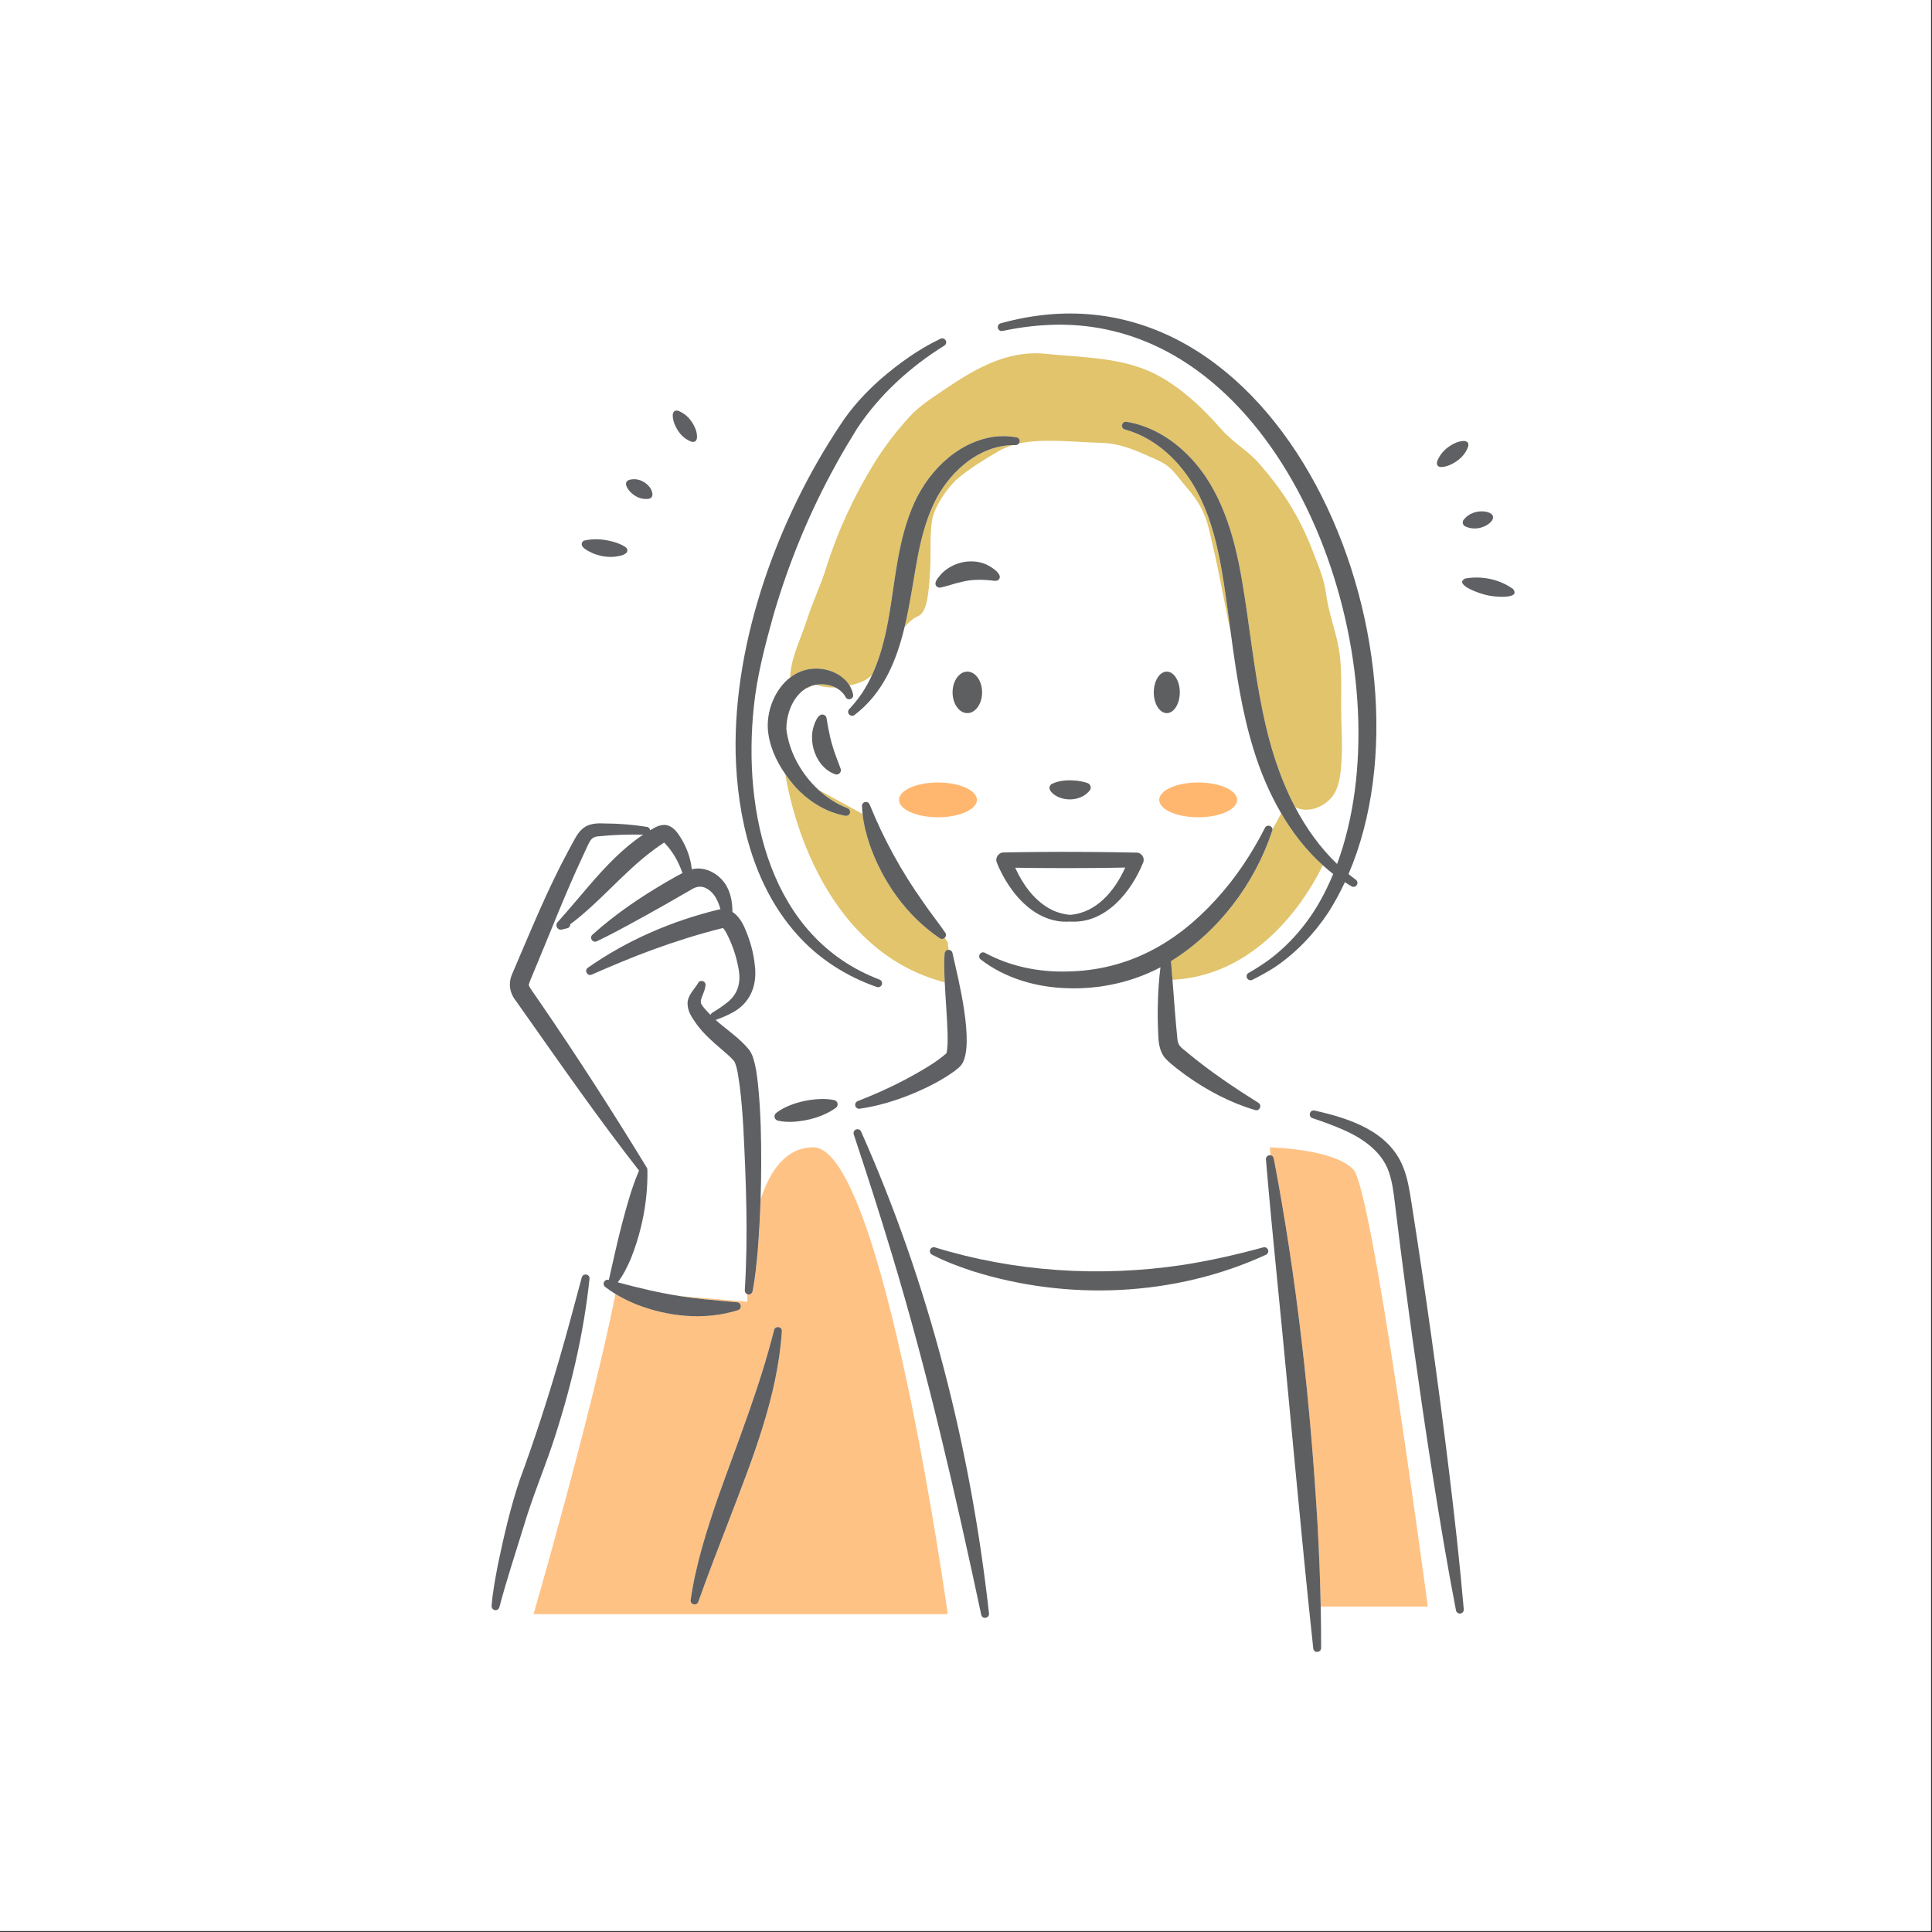 <svg width="1418" height="1418" viewBox="0 0 1418 1418" fill="none" xmlns="http://www.w3.org/2000/svg">
<rect x="0" y="0" width="1418" height="1418" fill="#333333" stroke="none"/>
<g clip-path="url(#clip0_704_204)">
<rect width="1417.32" height="1417.32" fill="white"/>
<path d="M360.969 1182.21H1077.74L1028.33 853.126C1028.33 853.126 994.279 812.966 919.159 806.606L865.929 772.676L861.289 728.426C861.289 728.426 943.099 729.186 976.799 659.016C1010.5 588.846 1031.99 250.296 776.649 238.296C521.309 226.296 540.219 603.096 553.659 632.116C567.089 661.136 628.019 738.926 694.159 733.846L699.019 782.886L622.469 806.606L548.509 819.656V778.806L516.159 757.546L548.509 724.566L533.789 651.136L506.879 644.626L486.719 612.516H432.699L380.379 721.026L472.289 862.556L446.759 943.236L432.679 938.596L360.969 1182.22V1182.21Z" fill="white"/>
<path d="M877.972 359.539C866.692 339.129 848.562 321.479 825.642 315.229C822.222 314.379 823.112 309.029 826.832 309.579C843.882 312.329 859.442 321.579 871.562 333.709C896.022 357.929 905.942 392.899 911.522 425.709C917.092 458.089 920.132 490.719 926.862 522.669C931.682 546.589 939.152 570.689 950.582 592.409C950.592 592.409 950.602 592.419 950.612 592.429C953.262 593.719 956.062 594.309 958.852 594.309C965.632 594.309 972.382 590.849 976.972 585.689C983.072 578.869 983.972 567.829 984.572 559.089C985.512 545.589 984.332 531.649 984.332 518.089C984.332 504.529 984.932 491.389 982.952 478.169C980.812 463.789 975.172 450.469 973.332 436.089C971.852 424.569 967.332 414.569 963.232 403.849C958.552 391.609 952.772 379.969 945.772 368.849C939.492 358.829 932.032 349.209 924.272 340.309C916.012 330.829 905.012 324.809 896.692 315.349C881.752 298.289 862.712 280.309 841.452 271.589C818.312 262.109 792.192 262.269 767.672 259.689C765.092 259.419 762.552 259.289 760.042 259.289C735.362 259.289 713.952 271.839 693.732 285.529C684.572 291.709 674.632 298.009 667.212 306.209C657.612 316.849 648.952 328.029 641.452 340.269C626.532 364.549 614.632 390.309 606.152 417.449C602.132 430.269 596.312 442.129 592.252 454.949C588.112 467.989 580.772 482.169 579.972 495.889C579.942 496.359 579.952 496.799 579.972 497.239C584.862 493.479 590.712 491.069 597.342 490.769C607.212 490.119 618.372 494.629 623.552 503.159C626.502 502.489 629.352 501.629 631.962 500.619C634.952 499.459 637.602 497.659 640.012 495.419C644.192 486.359 647.182 476.759 649.502 466.939C656.602 436.049 656.912 403.829 668.942 373.939C679.052 348.209 700.982 324.879 729.242 320.559C734.852 319.849 740.532 319.969 746.012 320.969C747.582 321.259 748.622 322.759 748.342 324.329C748.262 324.789 748.042 325.179 747.782 325.519C755.112 323.889 762.722 323.509 770.312 323.509C783.192 323.509 796.072 324.709 808.932 325.049C820.632 325.349 831.732 329.669 842.232 334.449C848.052 337.089 853.792 339.049 858.592 343.389C863.212 347.569 866.652 352.829 870.712 357.489C879.212 367.249 884.172 375.449 887.272 388.289C890.352 400.989 893.192 413.669 895.692 426.469C898.262 439.579 900.882 452.669 903.502 465.759C901.792 453.099 900.142 440.439 898.212 427.899C894.532 404.059 889.472 380.619 877.952 359.539H877.972Z" fill="#E1C46B"/>
<path d="M595.962 503.266C594.412 503.746 592.972 504.386 591.672 505.186C593.222 504.866 594.692 504.216 595.962 503.266Z" fill="#E1C46B"/>
<path d="M687.518 365.36C680.518 378.57 676.518 393.31 673.658 408.01C670.478 424.76 668.098 442.9 663.898 460.36C666.858 456.76 670.158 453.82 674.058 452.08C680.588 449.17 681.738 435.04 682.738 417.08C683.388 405.34 682.278 393.64 684.038 382.16C685.638 371.86 695.698 357.18 703.658 350.6C712.378 343.4 722.598 337.16 732.318 331.46C735.798 329.42 739.428 327.9 743.148 326.75C719.008 327.21 698.698 344.96 687.518 365.37V365.36Z" fill="#E1C46B"/>
<path d="M599.031 502.562C602.721 503.962 606.911 504.612 611.261 504.612C611.861 504.612 612.471 504.582 613.081 504.562C608.781 502.432 603.671 501.832 599.031 502.562Z" fill="#E1C46B"/>
<path d="M623.726 596.929C623.226 598.249 621.856 598.989 620.516 598.749C605.986 596.209 592.646 587.679 582.856 576.559C580.586 573.899 578.426 571.119 576.406 568.219C578.986 584.799 599.716 696.519 693.396 721.009C693.376 720.579 693.346 720.139 693.326 719.709C693.086 713.149 692.756 706.619 693.296 699.779C693.416 698.239 694.706 697.089 696.226 697.109L695.596 691.619L693.306 688.379C692.376 689.219 690.976 689.519 689.746 688.649C665.666 672.389 647.926 647.469 638.366 620.159C635.896 612.749 633.916 605.249 633.066 597.399L600.566 579.569C606.916 585.449 614.186 590.199 622.026 593.179C623.536 593.739 624.296 595.429 623.726 596.929Z" fill="#E1C46B"/>
<path d="M940.312 596.893C938.392 600.773 936.252 604.713 933.922 608.683C933.932 609.023 933.902 609.383 933.782 609.773C920.972 648.593 894.402 683.723 859.492 705.473C859.872 709.983 860.242 714.533 860.592 719.123C928.002 715.713 962.962 651.603 970.882 635.063C958.752 624.153 948.632 611.103 940.322 596.883L940.312 596.893Z" fill="#E1C46B"/>
<path d="M659.82 587.073C659.82 594.123 672.62 599.833 688.42 599.833C704.22 599.833 717.02 594.123 717.02 587.073C717.02 580.023 704.22 574.312 688.42 574.312C672.62 574.312 659.82 580.023 659.82 587.073Z" fill="#FFB770"/>
<path d="M850.812 587.073C850.812 594.123 863.612 599.833 879.412 599.833C895.212 599.833 908.013 594.123 908.013 587.073C908.013 580.023 895.212 574.312 879.412 574.312C863.612 574.312 850.812 580.023 850.812 587.073Z" fill="#FFB770"/>
<path d="M596.852 842.098C576.962 842.098 565.222 859.178 558.312 880.068C557.902 892.528 557.232 904.978 556.252 917.428C555.352 927.518 554.412 937.588 552.412 947.718C552.102 949.288 550.582 950.298 549.022 949.988C548.822 949.948 548.662 949.848 548.482 949.768C548.452 953.358 548.502 955.448 548.502 955.448L498.962 951.248C504.912 952.198 510.902 952.978 516.962 953.568C524.882 954.438 532.862 954.998 541.092 955.808C544.202 956.058 544.702 960.618 541.742 961.538C517.242 969.298 490.082 966.458 466.442 957.028C461.372 954.918 456.422 952.488 451.732 949.638C434.832 1035.45 391.602 1184.7 391.602 1184.7H695.602C695.602 1184.7 648.112 842.078 596.852 842.078V842.098ZM535.272 1115.22C527.502 1135.32 519.752 1155.33 512.512 1175.68C511.372 1178.88 506.422 1177.76 506.912 1174.3C510.662 1148.25 518.682 1123.21 527.172 1098.46C541.562 1058.11 557.742 1017.71 568.142 976.158C568.982 972.868 574.042 973.528 573.842 977.038C570.722 1024.95 552.262 1070.87 535.262 1115.22H535.272Z" fill="#FFC285"/>
<path d="M993.51 858.622C979.51 843.122 932 842.102 932 842.102L932.55 847.912C933.59 848.062 934.53 848.762 934.86 850.192C951.85 938.992 961.75 1029.04 967.03 1119.25C968.14 1139.19 968.93 1159.15 969.33 1179.13H1047.93C1047.93 1179.13 1007.5 874.132 993.5 858.632L993.51 858.622Z" fill="#FFC285"/>
<path d="M597.346 490.763C590.716 491.073 584.866 493.482 579.976 497.232C569.136 505.562 562.996 520.542 563.506 534.122C564.216 546.642 569.376 558.122 576.416 568.222C578.436 571.112 580.596 573.902 582.866 576.562C592.656 587.682 605.996 596.213 620.526 598.753C621.866 598.993 623.236 598.252 623.736 596.932C624.306 595.432 623.546 593.742 622.036 593.182C614.196 590.192 606.926 585.453 600.576 579.573C587.916 567.843 579.006 551.523 577.156 535.093C577.186 523.993 581.736 511.492 591.256 505.432C591.386 505.342 591.536 505.273 591.676 505.193C592.966 504.393 594.416 503.753 595.966 503.273C596.956 502.973 597.976 502.733 599.036 502.563C603.676 501.833 608.786 502.433 613.086 504.563C616.196 506.103 618.886 508.432 620.646 511.612C622.096 514.572 626.686 513.173 626.146 509.843C625.686 507.403 624.796 505.172 623.576 503.162C618.396 494.642 607.246 490.123 597.366 490.773L597.346 490.763Z" fill="#5E5F61"/>
<path d="M606.647 527.177C606.537 526.387 606.177 525.657 605.527 525.117C600.247 521.407 596.767 533.407 596.277 537.087C595.677 541.277 595.987 545.597 597.107 549.687C599.317 557.767 604.867 565.477 613.027 568.287C613.687 568.507 614.417 568.507 615.117 568.247C616.817 567.617 617.627 565.677 616.907 564.017L613.387 554.587C609.997 545.457 608.217 536.967 606.647 527.177Z" fill="#5E5F61"/>
<path d="M799.855 580.122C801.265 578.292 800.415 575.462 798.205 574.742C795.635 573.832 793.325 573.402 791.225 573.102C784.445 572.392 778.115 572.402 771.665 575.502C767.265 579.452 774.285 584.122 777.635 585.342C785.165 588.192 794.625 586.682 799.845 580.122H799.855Z" fill="#5E5F61"/>
<path d="M933.779 609.77C933.899 609.38 933.939 609.02 933.919 608.68C933.799 605.96 929.779 604.83 928.419 607.6C918.679 626.76 906.789 644.6 892.489 660.18C863.229 692.4 827.529 712.28 783.409 713.02C762.579 713.61 741.619 709.43 722.939 699.35C719.789 697.65 717.019 701.98 719.759 704.17C737.709 718.09 760.769 724.7 783.349 725.3C806.969 726.16 830.839 720.96 851.729 709.95C850.579 718.92 849.989 727.95 849.799 736.98C849.589 744.73 849.739 752.48 850.159 760.22C850.209 765.83 851.509 773.03 855.779 777.27C860.529 782.14 865.719 785.71 871.039 789.7C886.359 800.55 903.269 809.49 921.299 814.75C924.509 815.69 926.469 811.24 923.659 809.48C905.699 798.16 888.489 786.64 872.229 773.19C868.399 769.7 864.769 768.29 864.249 763.37C862.739 749.02 861.689 733.94 860.559 719.12C860.209 714.53 859.849 709.98 859.459 705.47C894.369 683.72 920.939 648.59 933.749 609.77H933.779Z" fill="#5E5F61"/>
<path d="M856.37 492.938C851.09 492.938 846.82 499.757 846.82 508.167C846.82 516.577 851.1 523.398 856.37 523.398C861.64 523.398 865.92 516.577 865.92 508.167C865.92 499.757 861.64 492.938 856.37 492.938Z" fill="#5E5F61"/>
<path d="M709.978 523.398C715.96 523.398 720.808 516.579 720.808 508.167C720.808 499.756 715.96 492.938 709.978 492.938C703.997 492.938 699.148 499.756 699.148 508.167C699.148 516.579 703.997 523.398 709.978 523.398Z" fill="#5E5F61"/>
<path d="M736.812 625.67C733.062 625.5 730.202 629.48 731.592 632.98C732.762 636.12 734.022 638.7 735.452 641.43C743.862 657.4 757.502 672.89 776.172 676C779.232 676.53 782.342 676.54 785.382 676.4C791.522 676.77 797.812 675.78 803.532 673.39C815.002 668.61 823.922 659.35 830.612 649.19C833.972 643.94 836.722 638.86 839.062 632.94C840.462 629.51 837.652 625.58 833.942 625.78C811.392 625.31 783.522 625.06 761.092 625.31C753.002 625.32 744.902 625.56 736.812 625.67ZM809.662 637.02L825.882 636.74C818.212 653.72 804.862 669.97 785.372 671.46C779.992 670.97 774.862 669.44 770.282 666.9C758.712 660.39 750.592 648.95 745.092 636.87C766.232 637.22 788.852 637.22 809.652 637.02H809.662Z" fill="#5E5F61"/>
<path d="M746.029 320.971C740.549 319.971 734.879 319.851 729.259 320.561C700.999 324.881 679.069 348.211 668.959 373.941C656.929 403.821 656.619 436.051 649.519 466.941C647.199 476.761 644.209 486.361 640.029 495.421C637.919 500.001 635.529 504.441 632.729 508.691C629.909 512.851 626.739 516.781 623.259 520.511C620.869 523.121 624.349 526.811 627.109 524.801C648.179 508.801 657.899 485.281 663.899 460.351C668.099 442.901 670.489 424.751 673.659 408.001C676.519 393.311 680.519 378.561 687.519 365.351C698.699 344.951 718.999 327.191 743.149 326.731C743.889 326.721 744.619 326.661 745.359 326.681C746.339 326.731 747.229 326.261 747.799 325.501C748.059 325.151 748.269 324.761 748.359 324.311C748.649 322.741 747.599 321.231 746.029 320.951V320.971Z" fill="#5E5F61"/>
<path d="M1035.81 881.775C1034.47 873.535 1033.21 864.685 1029.65 856.095C1019.07 829.995 989.92 820.685 964.84 815.095C961.24 814.315 959.9 819.505 963.26 820.645C971.17 823.335 979 826.095 986.42 829.455C1000.34 835.585 1014.29 845.295 1019.34 860.095C1021.82 867.205 1022.86 875.135 1023.83 883.455C1027.81 916.755 1032.24 949.995 1036.79 983.225C1040.9 1012.34 1046.91 1054.19 1051.51 1082.75C1056.73 1115.88 1062.26 1148.97 1068.62 1181.94C1068.9 1183.37 1070.22 1184.4 1071.71 1184.27C1073.3 1184.13 1074.48 1182.73 1074.34 1181.14C1071.44 1147.69 1067.71 1114.35 1063.67 1081.05C1055.71 1015.51 1046.09 946.945 1035.81 881.785V881.775Z" fill="#5E5F61"/>
<path d="M600.927 806.678C593.567 807.118 586.417 808.588 579.567 811.338C576.157 812.738 572.797 814.398 569.657 816.888C569.117 817.318 568.707 817.938 568.537 818.668C568.137 820.378 569.207 822.088 570.917 822.488C574.887 823.418 578.667 823.518 582.367 823.338C593.457 822.528 604.277 819.638 613.497 813.078C614.097 812.638 614.537 811.988 614.707 811.198C615.077 809.488 613.987 807.798 612.277 807.428C608.377 806.588 604.627 806.518 600.937 806.678H600.927Z" fill="#5E5F61"/>
<path d="M735.822 242.899C749.302 240.039 762.992 238.419 776.652 238.299C790.302 238.209 803.912 239.749 817.082 242.969C959.982 277.419 1030.79 500.479 981.362 634.119C968.782 622.029 958.682 607.819 950.572 592.409C939.142 570.689 931.672 546.589 926.852 522.669C920.122 490.709 917.082 458.079 911.512 425.709C905.922 392.899 896.012 357.929 871.552 333.709C859.432 321.579 843.872 312.329 826.822 309.579C823.102 309.029 822.212 314.379 825.632 315.229C848.562 321.479 866.682 339.129 877.962 359.539C889.482 380.609 894.542 404.059 898.222 427.899C900.152 440.449 901.792 453.099 903.512 465.759C907.342 494.079 911.522 522.459 919.992 549.829C924.922 565.999 931.642 582.049 940.312 596.879C948.622 611.089 958.742 624.149 970.872 635.059C973.342 637.279 975.862 639.439 978.502 641.469C975.802 647.999 972.792 654.299 969.472 660.319C960.062 677.379 947.182 692.589 931.592 704.309C926.802 707.809 921.462 711.209 916.322 714.129C913.212 716.149 915.902 720.739 919.172 719.129C924.652 716.459 930.392 713.219 935.552 709.939C951.202 699.389 964.462 685.459 974.892 669.769C979.402 662.689 983.462 655.239 987.082 647.479C988.692 648.519 990.292 649.559 991.952 650.529C993.202 651.259 994.832 650.949 995.722 649.759C996.692 648.469 996.402 646.619 995.092 645.679C993.262 644.339 991.492 642.939 989.752 641.519C1060.78 476.039 939.932 180.249 734.432 237.299C732.982 237.709 732.072 239.179 732.392 240.679C732.722 242.239 734.262 243.239 735.832 242.899H735.822Z" fill="#5E5F61"/>
<path d="M584.571 685.38C600.341 703.33 621.071 716.64 643.531 724.4C644.981 724.91 646.601 724.19 647.181 722.75C647.771 721.26 647.041 719.57 645.551 718.99C564.761 688.25 545.071 596.15 553.301 518.45C555.641 495.69 561.571 473.53 567.651 451.54C578.881 413.05 594.211 375.74 613.681 340.67C618.351 332.06 623.771 323.09 628.941 314.72C645.251 290 667.821 269.38 693.041 253.7C696.211 251.67 693.601 247.21 690.341 248.6C674.221 256.26 659.711 266.71 646.261 278.33C635.131 288.22 624.801 299.33 616.701 311.95C571.071 380.35 538.351 469.97 539.921 552.76C541.111 599.8 552.541 649.31 584.581 685.39L584.571 685.38Z" fill="#5E5F61"/>
<path d="M934.856 850.177C934.536 848.757 933.586 848.047 932.546 847.897C930.866 847.657 928.966 848.897 929.136 850.967C931.636 880.967 934.606 910.877 937.526 940.777C945.876 1024.06 954.906 1127.14 963.876 1209.9C964.406 1213.66 969.606 1212.98 969.636 1209.59C969.676 1199.43 969.536 1189.27 969.336 1179.11C968.936 1159.14 968.146 1139.17 967.036 1119.23C961.746 1029.02 951.846 938.967 934.866 850.167L934.856 850.177Z" fill="#5E5F61"/>
<path d="M628.445 828.927C626.935 829.427 626.115 831.067 626.615 832.587C636.215 861.527 645.565 890.457 654.315 919.577C680.795 1006.92 701.115 1095.94 720.185 1185.18C721.065 1188.84 726.195 1187.68 725.885 1184.28C712.365 1062.73 681.825 942.297 631.985 830.477C631.375 829.157 629.855 828.467 628.445 828.937V828.927Z" fill="#5E5F61"/>
<path d="M722.206 413.629C711.396 409.719 698.536 413.149 690.746 421.379C689.176 423.509 686.426 425.869 686.576 428.699C686.876 430.559 688.766 431.649 690.546 431.169C695.946 430.059 700.636 428.129 705.906 427.079C713.666 425.029 721.856 425.319 729.816 426.279C730.746 426.279 731.866 426.359 732.656 425.729C737.576 421.629 725.536 414.539 722.206 413.639V413.629Z" fill="#5E5F61"/>
<path d="M693.301 699.787C692.761 706.627 693.091 713.157 693.331 719.717C693.351 720.147 693.381 720.587 693.401 721.017C693.991 733.457 695.101 745.997 695.471 758.307C695.611 763.107 695.601 769.277 694.651 773.057C685.901 780.717 674.901 786.617 664.511 792.317C653.251 798.277 641.561 803.467 629.511 808.157C628.271 808.627 627.471 809.907 627.671 811.277C627.901 812.867 629.371 813.967 630.961 813.747C644.181 811.867 657.061 807.967 669.461 802.907C680.401 798.317 691.141 793.017 700.801 785.947C702.531 784.627 704.391 783.157 705.771 781.377C715.811 766.657 702.961 716.977 699.061 699.457C698.811 698.207 697.761 697.217 696.431 697.117C696.361 697.117 696.301 697.117 696.231 697.117C694.711 697.107 693.421 698.257 693.301 699.787Z" fill="#5E6063"/>
<path d="M689.748 688.649C690.978 689.529 692.378 689.219 693.308 688.379C694.298 687.489 694.748 685.989 693.848 684.649C688.548 676.889 682.718 669.759 677.518 662.029C661.728 639.829 648.568 615.859 638.348 590.619C637.948 589.419 636.818 588.539 635.478 588.579C633.868 588.629 632.608 589.969 632.658 591.569C632.718 593.539 632.878 595.479 633.078 597.399C633.918 605.249 635.898 612.759 638.378 620.159C647.938 647.469 665.678 672.379 689.758 688.649H689.748Z" fill="#5E5F61"/>
<path d="M927.176 915.501C907.316 920.951 887.396 925.431 867.296 928.531C807.086 937.431 744.636 933.501 686.386 915.581C685.046 915.081 683.496 915.631 682.806 916.951C682.066 918.361 682.616 920.111 684.026 920.851C693.536 925.831 703.326 929.441 713.326 932.791C783.356 954.961 862.256 951.731 929.186 920.921C930.446 920.331 931.136 918.911 930.756 917.531C930.336 915.981 928.726 915.071 927.176 915.511V915.501Z" fill="#5E5F61"/>
<path d="M432.679 938.591C432.999 934.941 427.869 934.301 426.999 937.551C421.589 957.691 416.289 977.741 410.479 997.631C401.779 1027.43 392.229 1056.97 381.489 1086.1C374.689 1106.26 370.009 1126.64 365.639 1147.37C363.669 1157.81 361.589 1168.01 360.819 1178.71C360.729 1180.08 361.639 1181.36 363.019 1181.7C364.569 1182.08 366.139 1181.13 366.519 1179.58C371.719 1159.93 378.459 1139.55 384.449 1120.04C390.449 1099.78 398.289 1081.08 405.039 1061.31C418.349 1021.48 428.269 980.371 432.669 938.581L432.679 938.591Z" fill="#5E6063"/>
<path d="M541.741 961.551C544.711 960.631 544.201 956.071 541.091 955.821C532.861 955.011 524.881 954.451 516.961 953.581C510.901 952.991 504.911 952.201 498.961 951.261C483.601 948.821 468.541 945.271 453.411 941.171C457.491 935.761 460.491 929.751 463.041 923.711C471.211 903.211 475.461 881.271 475.181 859.201C475.181 859.061 475.131 858.961 475.111 858.831C475.201 858.241 475.111 857.601 474.721 856.991C449.611 815.861 423.571 775.351 396.311 735.621C392.811 730.351 386.831 722.581 388.231 722.561C388.331 721.111 390.591 716.351 391.191 714.721C403.031 686.611 414.331 657.111 427.211 629.551L431.511 620.281C433.201 616.591 434.701 614.171 438.951 613.841C449.891 612.681 461.031 612.381 472.081 612.601C472.031 612.641 471.971 612.671 471.911 612.711C456.881 622.711 444.111 636.401 432.581 649.791C424.941 658.651 417.551 667.521 409.791 676.251C406.971 678.621 408.751 682.981 412.431 682.251C413.771 681.921 415.121 681.611 416.461 681.251C417.941 680.861 418.591 679.601 418.561 678.361C440.591 661.891 457.771 640.021 479.701 623.811C481.901 622.081 484.241 620.631 486.511 619.011C486.911 618.721 487.231 618.541 487.481 618.391C493.581 624.591 498.031 632.431 500.891 640.791C497.021 642.721 493.381 644.951 489.581 647.051C470.171 658.371 451.481 670.961 434.771 686.091C432.321 688.331 435.041 692.301 438.001 690.871C448.141 686.041 457.891 680.741 467.601 675.411C480.871 668.171 494.171 660.561 507.251 653.001C511.351 650.321 515.461 649.861 519.661 652.741C524.651 656.001 527.131 661.451 528.791 667.371C528.371 667.421 527.951 667.461 527.521 667.551C493.281 675.871 460.251 690.041 431.431 710.311C428.601 712.331 431.181 716.711 434.291 715.331C449.121 708.811 463.911 702.581 478.941 697.081C495.651 691.011 512.681 685.571 529.871 681.301C530.421 681.191 530.661 681.221 530.591 681.211H530.611C531.411 681.621 533.041 684.381 533.681 685.841C537.531 693.351 540.241 701.461 541.831 709.771C544.211 720.921 541.911 730.061 532.341 736.861C529.371 739.191 525.981 741.281 522.571 743.471C522.041 743.801 521.651 744.311 521.431 744.871C520.691 744.111 519.941 743.371 519.241 742.561L516.971 740.021C515.011 737.561 514.141 736.711 514.421 734.171C515.201 730.511 517.411 727.591 517.821 723.091C518.091 719.741 513.441 718.721 512.191 721.811C509.691 726.121 504.551 730.601 504.631 736.561C504.771 742.391 507.331 745.901 510.041 749.911C516.321 759.541 526.341 767.151 534.571 774.501C536.111 775.881 537.581 777.371 538.921 778.911C541.401 783.901 542.001 791.421 542.971 797.521C544.201 807.231 544.961 817.171 545.551 827.111C547.581 866.831 549.141 907.161 546.651 946.891C546.511 948.161 547.261 949.331 548.421 949.821C548.601 949.901 548.761 950.001 548.961 950.041C550.531 950.351 552.041 949.331 552.351 947.771C554.351 937.641 555.291 927.571 556.191 917.481C557.171 905.031 557.841 892.581 558.251 880.121C558.831 862.281 558.851 844.421 558.331 826.511C557.961 816.371 557.421 806.221 556.351 795.951C555.621 789.441 554.791 782.541 552.621 775.961C552.101 774.371 550.881 771.621 549.141 769.681C542.091 761.341 533.121 755.631 525.251 748.581C529.061 747.221 532.901 745.711 536.691 743.661C550.761 736.621 555.991 723.151 553.951 708.041C553.061 699.331 550.681 690.871 547.311 682.791C545.321 677.691 542.191 672.211 537.571 669.321C537.561 663.141 536.631 656.801 533.711 651.171C529.061 642.001 518.061 635.441 507.751 638.001C507.321 634.011 506.391 630.051 505.081 626.191C503.461 621.671 501.321 617.251 498.581 613.271C496.251 609.451 491.951 604.901 486.611 605.511C483.201 605.811 481.241 607.111 479.771 607.861C478.911 608.361 478.061 608.871 477.201 609.371C477.041 608.131 476.091 607.101 474.801 606.891C464.461 605.251 453.941 604.401 443.451 604.381C426.161 603.311 424.311 611.651 417.081 624.561C401.611 653.191 389.061 684.251 376.231 714.101C372.731 721.541 373.911 728.801 379.011 735.081L384.941 743.501C412.361 782.371 439.671 821.661 469.021 859.141C463.411 872.201 459.861 885.681 456.261 899.271C453.191 910.901 449.631 927.231 446.851 939.401C446.811 939.391 446.781 939.381 446.741 939.371C445.631 939.071 444.401 939.441 443.651 940.411C442.651 941.691 442.881 943.541 444.171 944.541C446.571 946.411 449.081 948.111 451.671 949.691C456.361 952.541 461.301 954.961 466.381 957.081C490.021 966.511 517.181 969.351 541.681 961.591L541.741 961.551ZM486.961 617.791C486.961 617.791 487.031 617.871 487.071 617.911C486.971 617.871 486.881 617.831 486.821 617.781C486.611 617.631 486.721 617.611 486.961 617.791Z" fill="#5E6063"/>
<path d="M568.139 976.158C557.739 1017.7 541.559 1058.11 527.169 1098.46C518.679 1123.21 510.649 1148.25 506.909 1174.3C506.419 1177.76 511.369 1178.88 512.509 1175.68C519.749 1155.33 527.499 1135.33 535.269 1115.22C552.259 1070.88 570.719 1024.95 573.849 977.038C574.049 973.528 568.979 972.868 568.149 976.158H568.139Z" fill="#5E6063"/>
<path d="M434.895 405.982C439.895 408.082 445.265 409.062 450.685 408.642C453.645 408.232 457.545 407.962 459.945 405.592C460.825 404.292 460.485 402.522 459.185 401.632C456.745 399.962 454.305 398.972 451.865 398.152C444.405 395.882 436.865 394.942 429.085 396.682C428.575 396.802 428.095 397.072 427.705 397.482C424.505 401.462 432.285 404.622 434.885 405.982H434.895Z" fill="#5E6063"/>
<path d="M476.215 366.102C480.885 365.032 478.355 359.182 476.375 356.992C472.785 352.812 467.205 350.632 461.685 352.242C457.055 354.082 460.745 359.112 462.775 361.202C466.425 364.802 470.845 366.792 476.205 366.102H476.215Z" fill="#5E6063"/>
<path d="M507.526 324.222C513.246 325.452 511.606 317.692 510.456 314.832C508.106 308.892 503.936 303.932 497.806 301.492C491.986 300.222 493.826 307.922 494.936 310.842C497.286 316.792 501.246 321.922 507.526 324.222Z" fill="#5E6063"/>
<path d="M1064.36 341.173C1070.36 338.403 1075.48 334.073 1077.65 327.533C1078.66 321.613 1070.76 323.893 1067.95 325.203C1061.97 327.983 1057.03 332.503 1054.71 338.893C1053.66 344.923 1061.5 342.433 1064.37 341.163L1064.36 341.173Z" fill="#5E6063"/>
<path d="M1074.24 381.48C1073.03 383.05 1073.57 385.42 1075.35 386.3C1080.52 388.77 1086.07 388.24 1090.92 385.61C1098.41 381.19 1097.21 376.03 1088.56 375.32C1083.05 375.06 1077.82 377.01 1074.25 381.48H1074.24Z" fill="#5E6063"/>
<path d="M1110.58 432.363C1100.55 425.073 1087.51 422.473 1075.37 424.603C1066.33 429.193 1087.72 436.273 1091.15 436.753C1094.5 437.873 1116.66 440.393 1110.58 432.363Z" fill="#5E6063"/>
</g>
<defs>
<clipPath id="clip0_704_204">
<rect width="1417.32" height="1417.32" fill="white"/>
</clipPath>
</defs>
</svg>

